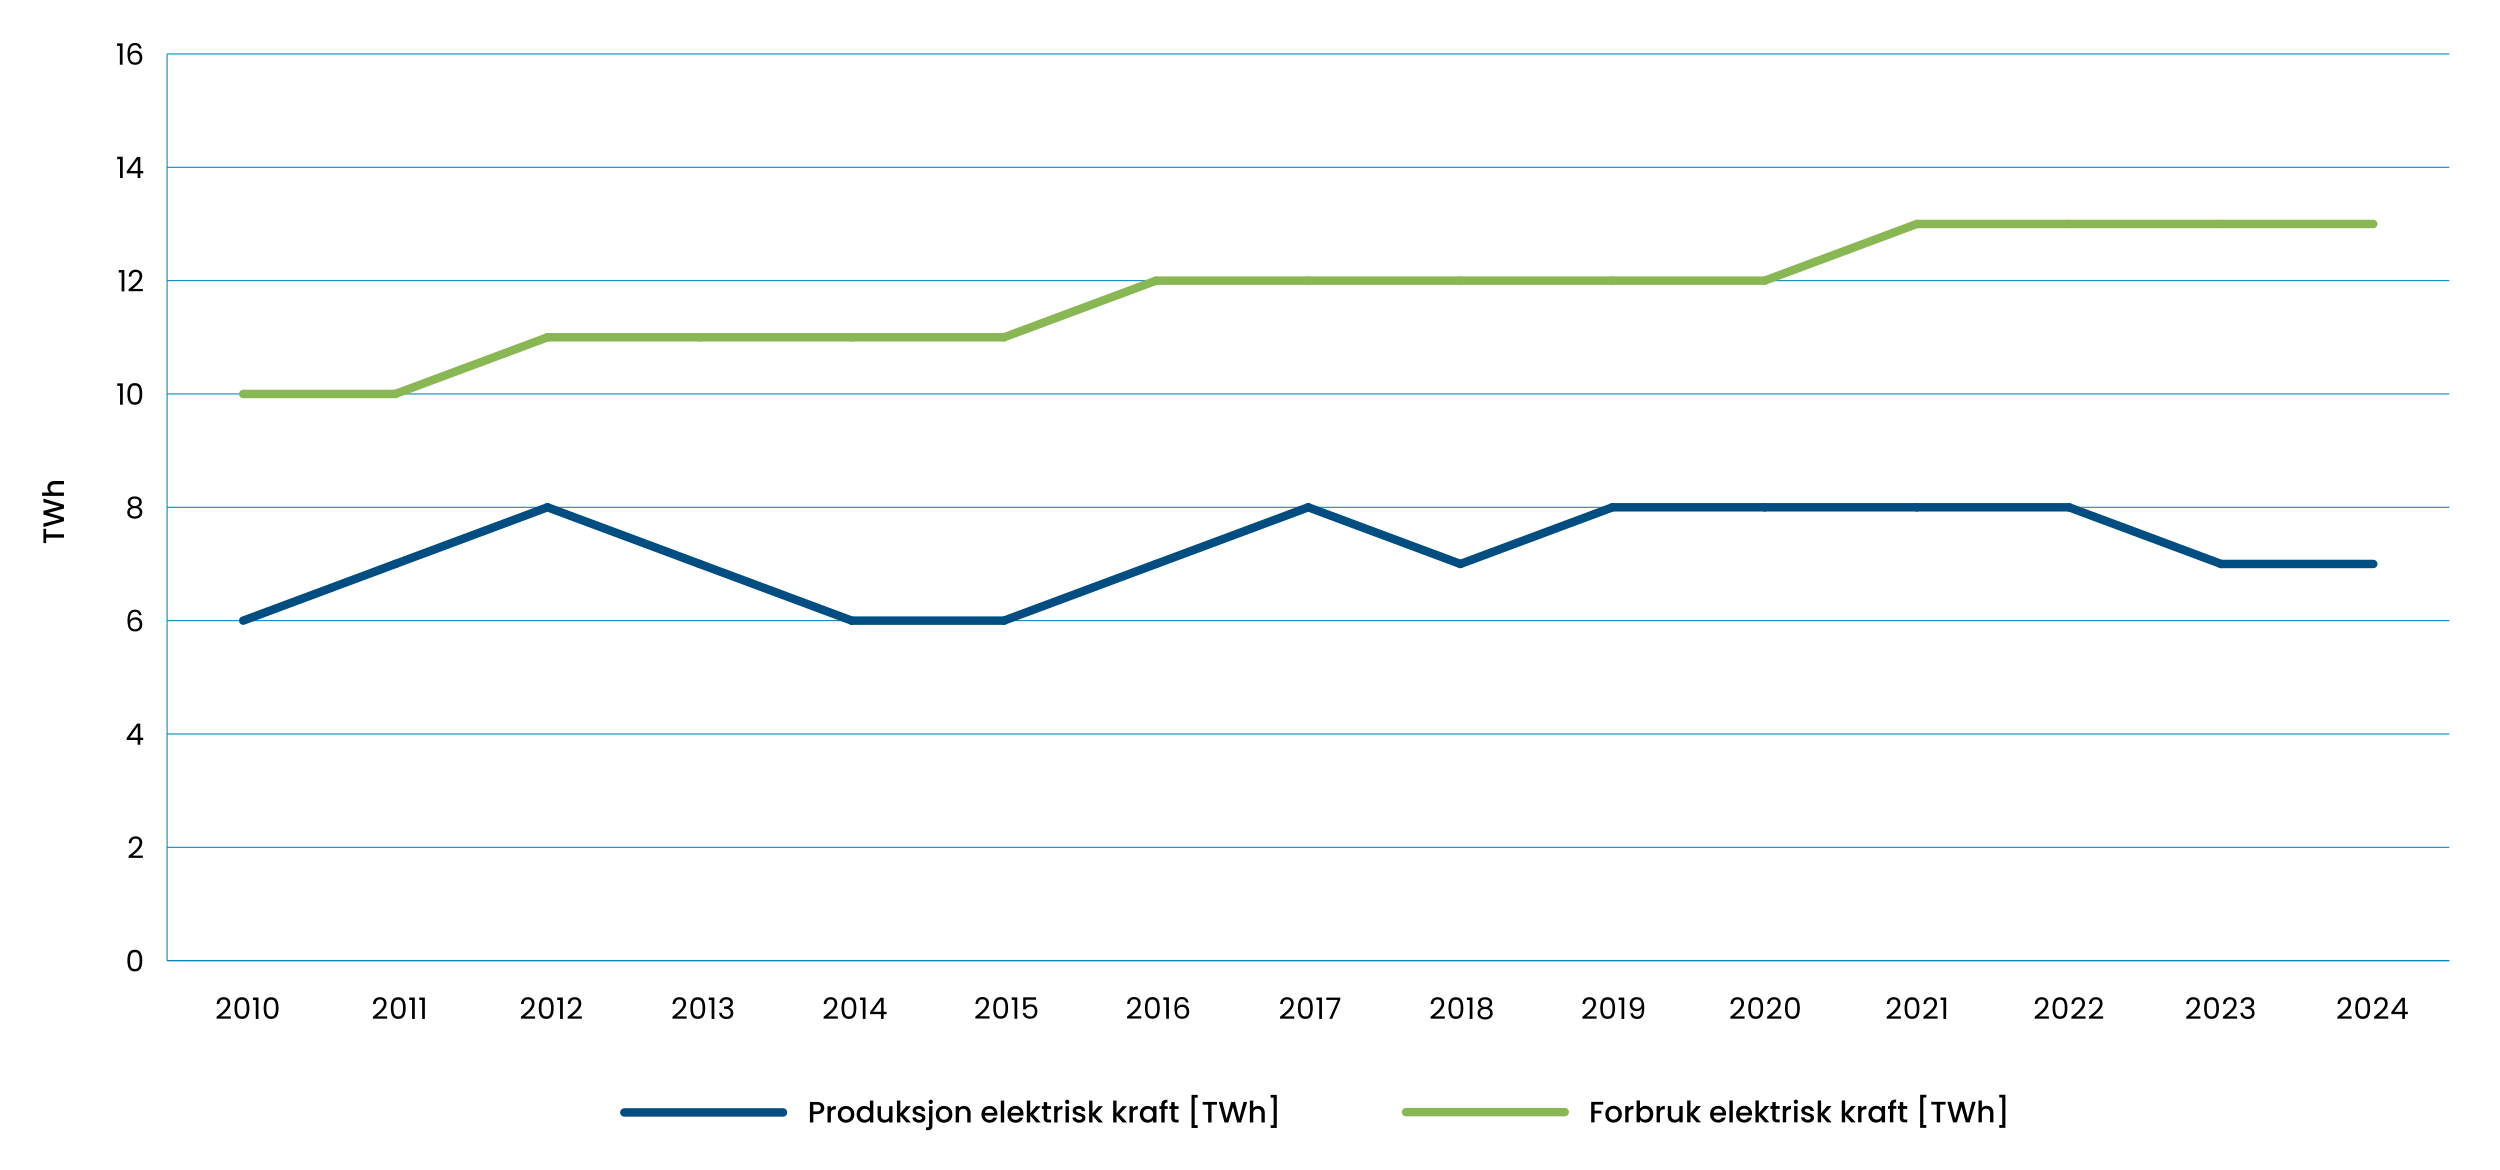<?xml version="1.0" encoding="UTF-8"?>
<svg id="Layer_1" xmlns="http://www.w3.org/2000/svg" width="1398" height="654.44" version="1.1" viewBox="0 0 1398 654.44">
  <!-- Generator: Adobe Illustrator 29.8.1, SVG Export Plug-In . SVG Version: 2.1.1 Build 2)  -->
  <defs>
    <style>
      .st0 {
        stroke: #89b754;
      }

      .st0, .st1, .st2 {
        fill: none;
        stroke-miterlimit: 10;
      }

      .st0, .st2 {
        stroke-linecap: round;
        stroke-width: 4.72px;
      }

      .st1 {
        stroke: #0083bd;
        stroke-width: .59px;
      }

      .st2 {
        stroke: #004e81;
      }
    </style>
  </defs>
  <line class="st1" x1="93.44" y1="537.2" x2="1369.67" y2="537.2"/>
  <path d="M72.16,532.69c.62-1.06,1.7-1.59,3.24-1.59s2.6.53,3.22,1.59c.62,1.06.93,2.54.93,4.44s-.31,3.43-.93,4.49-1.69,1.6-3.22,1.6-2.62-.53-3.24-1.6c-.62-1.07-.93-2.57-.93-4.49s.31-3.37.93-4.44ZM77.87,534.69c-.13-.67-.39-1.2-.78-1.61s-.96-.61-1.69-.61-1.32.2-1.71.61c-.39.41-.65.94-.78,1.61-.13.67-.19,1.48-.19,2.44s.06,1.82.19,2.5.39,1.21.78,1.62c.39.41.96.61,1.71.61s1.3-.2,1.69-.61.65-.95.78-1.62c.13-.67.19-1.5.19-2.5s-.06-1.77-.19-2.44Z"/>
  <path d="M75.21,475.87c.79-.72,1.46-1.48,2.01-2.26.54-.79.82-1.56.82-2.32,0-.72-.17-1.28-.52-1.69-.35-.41-.91-.62-1.68-.62s-1.33.23-1.74.7c-.41.47-.64,1.09-.67,1.88h-1.45c.04-1.23.42-2.19,1.12-2.86s1.61-1.01,2.73-1.01,2.04.31,2.7.94c.67.63,1,1.49,1,2.59,0,.92-.27,1.8-.82,2.67s-1.17,1.62-1.86,2.28-1.58,1.42-2.66,2.29h5.68v1.26h-7.95v-1.07c1.4-1.12,2.49-2.05,3.29-2.77Z"/>
  <path d="M70.85,413.8v-1.14l5.8-8.03h1.8v7.87h1.65v1.3h-1.65v2.66h-1.49v-2.66h-6.11ZM77.03,406.2l-4.44,6.29h4.44v-6.29Z"/>
  <path d="M75.51,342.15c-.98,0-1.71.38-2.2,1.13-.48.75-.72,2-.71,3.73.25-.57.67-1.02,1.26-1.35.59-.32,1.25-.49,1.97-.49,1.13,0,2.04.35,2.72,1.06.68.71,1.02,1.68,1.02,2.92,0,.75-.15,1.42-.44,2.02-.29.6-.73,1.07-1.32,1.42-.59.35-1.3.53-2.14.53-1.13,0-2.02-.25-2.66-.76s-1.08-1.21-1.34-2.1-.38-1.99-.38-3.3c0-4.04,1.41-6.06,4.23-6.06,1.08,0,1.93.29,2.54.88s.98,1.32,1.09,2.21h-1.39c-.24-1.22-1-1.83-2.26-1.83ZM74.19,346.73c-.42.19-.76.48-1.02.88-.26.39-.39.87-.39,1.43,0,.84.24,1.52.73,2.04.48.52,1.18.79,2.08.79.77,0,1.38-.24,1.84-.72.46-.48.69-1.13.69-1.94,0-.86-.22-1.53-.66-2.02s-1.08-.74-1.93-.74c-.47,0-.92.1-1.34.29Z"/>
  <path d="M71.94,282.44c-.33-.46-.5-1.02-.5-1.69,0-.59.15-1.13.45-1.61.3-.48.74-.86,1.33-1.14.59-.28,1.3-.42,2.14-.42s1.55.14,2.14.42c.59.28,1.04.66,1.34,1.14.3.48.45,1.02.45,1.61,0,.64-.17,1.2-.51,1.68-.34.48-.81.83-1.4,1.07.68.21,1.23.58,1.63,1.1.4.52.6,1.15.6,1.89s-.18,1.34-.53,1.88-.85.95-1.5,1.24-1.39.44-2.22.44-1.57-.15-2.21-.44-1.13-.71-1.48-1.24-.53-1.16-.53-1.88.2-1.37.59-1.9c.4-.53.94-.89,1.62-1.09-.62-.24-1.09-.59-1.42-1.06ZM73.36,284.73c-.52.38-.78.95-.78,1.71,0,.71.25,1.27.75,1.7.5.43,1.18.64,2.02.64s1.52-.21,2.02-.64.74-1,.74-1.7-.25-1.3-.76-1.69c-.51-.39-1.17-.59-2-.59s-1.48.19-2,.57ZM77.18,279.38c-.44-.36-1.05-.54-1.82-.54s-1.36.18-1.8.54-.66.89-.66,1.57c0,.62.23,1.11.69,1.49.46.37,1.05.56,1.78.56s1.34-.19,1.79-.57.69-.88.69-1.5c0-.67-.22-1.19-.66-1.55Z"/>
  <g>
    <path d="M65.55,215.75v-1.37h3.11v11.95h-1.52v-10.57h-1.59Z"/>
    <path d="M72.16,215.8c.62-1.06,1.7-1.59,3.24-1.59s2.6.53,3.22,1.59c.62,1.06.93,2.54.93,4.44s-.31,3.43-.93,4.49-1.69,1.6-3.22,1.6-2.62-.53-3.24-1.6c-.62-1.07-.93-2.57-.93-4.49s.31-3.37.93-4.44ZM77.87,217.8c-.13-.67-.39-1.2-.78-1.61s-.96-.61-1.69-.61-1.32.2-1.71.61c-.39.41-.65.94-.78,1.61-.13.67-.19,1.48-.19,2.44s.06,1.82.19,2.5.39,1.21.78,1.62c.39.41.96.61,1.71.61s1.3-.2,1.69-.61.65-.95.78-1.62c.13-.67.19-1.5.19-2.5s-.06-1.77-.19-2.44Z"/>
  </g>
  <g>
    <path d="M66.42,152.38v-1.37h3.11v11.95h-1.52v-10.57h-1.59Z"/>
    <path d="M75.21,158.98c.79-.72,1.46-1.48,2.01-2.26.54-.79.82-1.56.82-2.32,0-.72-.17-1.28-.52-1.69-.35-.41-.91-.62-1.68-.62s-1.33.23-1.74.7c-.41.47-.64,1.09-.67,1.88h-1.45c.04-1.23.42-2.19,1.12-2.86s1.61-1.01,2.73-1.01,2.04.31,2.7.94c.67.63,1,1.49,1,2.59,0,.92-.27,1.8-.82,2.67s-1.17,1.62-1.86,2.28-1.58,1.42-2.66,2.29h5.68v1.26h-7.95v-1.07c1.4-1.12,2.49-2.05,3.29-2.77Z"/>
  </g>
  <g>
    <path d="M65.53,89v-1.37h3.11v11.95h-1.52v-10.57h-1.59Z"/>
    <path d="M70.85,96.91v-1.14l5.8-8.03h1.8v7.87h1.65v1.3h-1.65v2.66h-1.49v-2.66h-6.11ZM77.03,89.31l-4.44,6.29h4.44v-6.29Z"/>
  </g>
  <g>
    <path d="M65.43,25.62v-1.37h3.11v11.95h-1.52v-10.57h-1.59Z"/>
    <path d="M75.51,25.26c-.98,0-1.71.38-2.2,1.13s-.72,2-.71,3.73c.25-.57.67-1.02,1.26-1.35.59-.32,1.25-.49,1.97-.49,1.13,0,2.04.35,2.72,1.06.68.7,1.02,1.68,1.02,2.92,0,.75-.15,1.42-.44,2.02-.29.59-.73,1.07-1.32,1.42-.59.35-1.3.53-2.14.53-1.13,0-2.02-.25-2.66-.76-.64-.51-1.08-1.21-1.34-2.1s-.38-1.99-.38-3.3c0-4.04,1.41-6.06,4.23-6.06,1.08,0,1.93.29,2.54.88.62.58.98,1.32,1.09,2.21h-1.39c-.24-1.22-1-1.83-2.26-1.83ZM74.19,29.84c-.42.19-.76.48-1.02.88-.26.39-.39.87-.39,1.43,0,.84.24,1.52.73,2.04s1.18.78,2.08.78c.77,0,1.38-.24,1.84-.72.46-.48.69-1.13.69-1.94,0-.86-.22-1.53-.66-2.02-.44-.49-1.08-.74-1.93-.74-.47,0-.92.1-1.34.29Z"/>
  </g>
  <line class="st1" x1="93.44" y1="537.2" x2="93.44" y2="30.17"/>
  <line class="st1" x1="93.44" y1="537.2" x2="1369.67" y2="537.2"/>
  <line class="st1" x1="93.44" y1="473.82" x2="1369.67" y2="473.82"/>
  <line class="st1" x1="93.44" y1="410.44" x2="1369.67" y2="410.44"/>
  <line class="st1" x1="93.44" y1="347.06" x2="1369.67" y2="347.06"/>
  <line class="st1" x1="93.44" y1="283.68" x2="1369.67" y2="283.68"/>
  <line class="st1" x1="93.44" y1="220.3" x2="1369.67" y2="220.3"/>
  <line class="st1" x1="93.44" y1="156.93" x2="1369.67" y2="156.93"/>
  <line class="st1" x1="93.44" y1="93.55" x2="1369.67" y2="93.55"/>
  <line class="st1" x1="93.44" y1="30.17" x2="1369.67" y2="30.17"/>
  <line class="st0" x1="786.26" y1="621.9" x2="874.98" y2="621.9"/>
  <line class="st0" x1="221.07" y1="220.3" x2="135.99" y2="220.3"/>
  <line class="st0" x1="306.15" y1="188.62" x2="221.07" y2="220.3"/>
  <line class="st0" x1="391.23" y1="188.62" x2="306.15" y2="188.62"/>
  <line class="st0" x1="476.31" y1="188.62" x2="391.23" y2="188.62"/>
  <line class="st0" x1="561.4" y1="188.62" x2="476.31" y2="188.62"/>
  <line class="st0" x1="646.48" y1="156.93" x2="561.4" y2="188.62"/>
  <line class="st0" x1="731.56" y1="156.93" x2="646.48" y2="156.93"/>
  <line class="st0" x1="816.64" y1="156.93" x2="731.56" y2="156.93"/>
  <line class="st0" x1="901.72" y1="156.93" x2="816.64" y2="156.93"/>
  <line class="st0" x1="986.81" y1="156.93" x2="901.72" y2="156.93"/>
  <line class="st0" x1="1071.89" y1="125.24" x2="986.81" y2="156.93"/>
  <line class="st0" x1="1156.97" y1="125.24" x2="1071.89" y2="125.24"/>
  <line class="st0" x1="1242.05" y1="125.24" x2="1156.97" y2="125.24"/>
  <line class="st0" x1="1327.13" y1="125.24" x2="1242.05" y2="125.24"/>
  <line class="st2" x1="349.14" y1="622.08" x2="437.86" y2="622.08"/>
  <line class="st2" x1="221.07" y1="315.37" x2="135.99" y2="347.06"/>
  <line class="st2" x1="306.15" y1="283.68" x2="221.07" y2="315.37"/>
  <line class="st2" x1="391.23" y1="315.37" x2="306.15" y2="283.68"/>
  <line class="st2" x1="476.31" y1="347.06" x2="391.23" y2="315.37"/>
  <line class="st2" x1="561.4" y1="347.06" x2="476.31" y2="347.06"/>
  <line class="st2" x1="646.48" y1="315.37" x2="561.4" y2="347.06"/>
  <line class="st2" x1="731.56" y1="283.68" x2="646.48" y2="315.37"/>
  <line class="st2" x1="816.64" y1="315.37" x2="731.56" y2="283.68"/>
  <line class="st2" x1="901.72" y1="283.68" x2="816.64" y2="315.37"/>
  <line class="st2" x1="986.81" y1="283.68" x2="901.72" y2="283.68"/>
  <line class="st2" x1="1071.89" y1="283.68" x2="986.81" y2="283.68"/>
  <line class="st2" x1="1156.97" y1="283.68" x2="1071.89" y2="283.68"/>
  <line class="st2" x1="1242.05" y1="315.37" x2="1156.97" y2="283.68"/>
  <line class="st2" x1="1327.13" y1="315.37" x2="1242.05" y2="315.37"/>
  <g>
    <path d="M896.54,616.14v1.54h-4.87v3.39h3.8v1.54h-3.8v5.02h-1.88v-11.48h6.76Z"/>
    <path d="M899.91,627.18c-.69-.39-1.24-.94-1.64-1.65-.4-.71-.59-1.53-.59-2.47s.2-1.75.61-2.46c.41-.72.96-1.27,1.67-1.65.7-.39,1.49-.58,2.36-.58s1.66.19,2.36.58,1.26.94,1.67,1.65.61,1.54.61,2.46-.21,1.75-.63,2.46c-.42.72-.99,1.27-1.71,1.66-.72.39-1.52.59-2.39.59s-1.63-.2-2.33-.59ZM903.6,625.79c.42-.23.77-.58,1.03-1.04.26-.46.4-1.02.4-1.69s-.13-1.22-.38-1.68c-.25-.46-.59-.8-1.01-1.03-.42-.23-.87-.35-1.36-.35s-.93.12-1.35.35-.74.58-.98,1.03c-.24.46-.36,1.02-.36,1.68,0,.98.25,1.74.75,2.27s1.13.8,1.89.8c.49,0,.94-.12,1.36-.35Z"/>
    <path d="M911.81,618.76c.46-.26,1-.39,1.63-.39v1.95h-.48c-.74,0-1.3.19-1.68.56-.38.38-.57,1.02-.57,1.95v4.79h-1.88v-9.1h1.88v1.32c.27-.46.64-.82,1.1-1.08Z"/>
    <path d="M918.37,618.79c.56-.28,1.18-.42,1.86-.42.8,0,1.53.19,2.18.58.65.39,1.16.93,1.54,1.64.37.71.56,1.52.56,2.44s-.19,1.73-.56,2.45c-.38.72-.89,1.28-1.54,1.69s-1.38.6-2.17.6c-.71,0-1.33-.14-1.88-.41-.55-.27-.98-.63-1.3-1.06v1.32h-1.88v-12.23h1.88v4.48c.32-.44.76-.8,1.31-1.08ZM922.2,621.4c-.26-.46-.6-.8-1.02-1.04-.42-.24-.88-.35-1.36-.35s-.92.12-1.35.36-.77.59-1.02,1.06c-.26.46-.39,1.01-.39,1.63s.13,1.18.39,1.64.6.82,1.02,1.07.87.36,1.35.36.94-.12,1.36-.37c.42-.25.77-.61,1.02-1.08.26-.47.39-1.02.39-1.65s-.13-1.17-.39-1.63Z"/>
    <path d="M929.36,618.76c.46-.26,1-.39,1.63-.39v1.95h-.48c-.74,0-1.3.19-1.68.56-.38.38-.57,1.02-.57,1.95v4.79h-1.88v-9.1h1.88v1.32c.27-.46.64-.82,1.1-1.08Z"/>
    <path d="M940.96,618.52v9.1h-1.88v-1.07c-.3.38-.69.67-1.17.88-.48.21-.99.32-1.53.32-.72,0-1.36-.15-1.92-.45-.57-.3-1.01-.74-1.34-1.32-.32-.58-.49-1.29-.49-2.12v-5.35h1.87v5.07c0,.82.2,1.44.61,1.88.41.44.96.65,1.67.65s1.26-.22,1.68-.65c.41-.43.62-1.06.62-1.88v-5.07h1.88Z"/>
    <path d="M947.04,623.08l4.2,4.54h-2.54l-3.37-3.92v3.92h-1.88v-12.23h1.88v7.1l3.3-3.98h2.61l-4.2,4.56Z"/>
    <path d="M965.17,623.77h-6.96c.06.73.33,1.31.81,1.75.49.44,1.08.66,1.79.66,1.01,0,1.73-.42,2.15-1.27h2.03c-.28.84-.77,1.52-1.5,2.06-.72.53-1.62.8-2.68.8-.87,0-1.65-.2-2.34-.59-.69-.39-1.23-.94-1.62-1.65-.39-.71-.59-1.53-.59-2.47s.19-1.76.57-2.47c.38-.71.91-1.26,1.6-1.64s1.48-.58,2.37-.58,1.62.19,2.3.56c.67.37,1.2.9,1.57,1.58.37.68.56,1.46.56,2.34,0,.34-.02.65-.07.92ZM963.27,622.25c-.01-.69-.26-1.25-.74-1.67-.48-.42-1.08-.63-1.8-.63-.65,0-1.21.21-1.67.62-.46.41-.74.97-.83,1.68h5.04Z"/>
    <path d="M968.97,615.39v12.23h-1.88v-12.23h1.88Z"/>
    <path d="M979.72,623.77h-6.96c.06.73.33,1.31.81,1.75.49.44,1.08.66,1.79.66,1.01,0,1.73-.42,2.15-1.27h2.03c-.28.84-.77,1.52-1.5,2.06-.72.53-1.62.8-2.68.8-.87,0-1.65-.2-2.34-.59-.69-.39-1.23-.94-1.62-1.65-.39-.71-.59-1.53-.59-2.47s.19-1.76.57-2.47c.38-.71.91-1.26,1.6-1.64s1.48-.58,2.37-.58,1.62.19,2.3.56c.67.37,1.2.9,1.57,1.58.37.68.56,1.46.56,2.34,0,.34-.02.65-.07.92ZM977.82,622.25c-.01-.69-.26-1.25-.74-1.67-.48-.42-1.08-.63-1.8-.63-.65,0-1.21.21-1.67.62-.46.41-.74.97-.83,1.68h5.04Z"/>
    <path d="M985.24,623.08l4.2,4.54h-2.54l-3.37-3.92v3.92h-1.88v-12.23h1.88v7.1l3.3-3.98h2.61l-4.2,4.56Z"/>
    <path d="M992.99,620.05v5.04c0,.34.08.59.24.74.16.15.43.22.82.22h1.16v1.57h-1.49c-.85,0-1.5-.2-1.95-.59-.45-.4-.68-1.04-.68-1.93v-5.04h-1.07v-1.54h1.07v-2.26h1.9v2.26h2.21v1.54h-2.21Z"/>
    <path d="M999.92,618.76c.46-.26,1-.39,1.63-.39v1.95h-.48c-.74,0-1.3.19-1.68.56-.38.38-.57,1.02-.57,1.95v4.79h-1.88v-9.1h1.88v1.32c.27-.46.64-.82,1.1-1.08Z"/>
    <path d="M1003.38,616.96c-.23-.23-.35-.52-.35-.86s.12-.63.35-.86c.23-.23.52-.35.86-.35s.61.12.84.35.35.52.35.86-.12.63-.35.86c-.23.23-.51.35-.84.35s-.63-.12-.86-.35ZM1005.17,618.52v9.1h-1.88v-9.1h1.88Z"/>
    <path d="M1009.02,627.38c-.57-.26-1.02-.61-1.35-1.06-.33-.45-.51-.94-.53-1.5h1.95c.03.39.22.71.55.97.33.26.76.39,1.26.39s.94-.1,1.23-.31c.29-.2.44-.46.44-.79,0-.34-.16-.59-.49-.76-.32-.17-.84-.35-1.54-.54-.68-.19-1.24-.37-1.67-.54-.43-.18-.8-.45-1.12-.81-.31-.36-.47-.84-.47-1.44,0-.49.14-.93.43-1.33.29-.4.7-.72,1.23-.95s1.15-.35,1.84-.35c1.04,0,1.87.26,2.5.78.63.52.97,1.24,1.02,2.14h-1.88c-.03-.41-.2-.73-.5-.97-.3-.24-.7-.36-1.21-.36s-.88.09-1.14.28c-.26.19-.4.44-.4.74,0,.24.09.45.26.61.18.17.39.29.64.39.25.09.63.21,1.12.36.66.18,1.2.36,1.63.54.42.18.79.45,1.1.8.31.35.47.82.48,1.41,0,.52-.14.98-.43,1.39-.29.41-.69.73-1.21.96s-1.14.35-1.84.35-1.36-.13-1.92-.39Z"/>
    <path d="M1020.07,623.08l4.2,4.54h-2.54l-3.37-3.92v3.92h-1.88v-12.23h1.88v7.1l3.3-3.98h2.61l-4.2,4.56Z"/>
    <path d="M1033.52,623.08l4.2,4.54h-2.54l-3.37-3.92v3.92h-1.88v-12.23h1.88v7.1l3.3-3.98h2.61l-4.2,4.56Z"/>
    <path d="M1042.05,618.76c.46-.26,1-.39,1.63-.39v1.95h-.48c-.74,0-1.3.19-1.68.56-.38.38-.57,1.02-.57,1.95v4.79h-1.88v-9.1h1.88v1.32c.27-.46.64-.82,1.1-1.08Z"/>
    <path d="M1045.35,620.6c.38-.71.9-1.25,1.55-1.64.66-.39,1.38-.59,2.17-.59.72,0,1.34.14,1.88.42s.96.63,1.28,1.05v-1.32h1.9v9.1h-1.9v-1.35c-.32.43-.75.79-1.3,1.07-.55.29-1.18.43-1.88.43-.78,0-1.5-.2-2.15-.6-.65-.4-1.17-.96-1.54-1.69s-.57-1.54-.57-2.45.19-1.72.57-2.43ZM1051.85,621.42c-.26-.46-.6-.82-1.02-1.06s-.87-.36-1.35-.36-.94.12-1.35.35c-.42.24-.76.58-1.02,1.04s-.39,1-.39,1.63.13,1.18.39,1.65c.26.47.6.83,1.02,1.08.42.25.87.37,1.35.37s.94-.12,1.35-.36.76-.6,1.02-1.07.39-1.02.39-1.64-.13-1.17-.39-1.63Z"/>
    <path d="M1060.43,620.05h-1.69v7.57h-1.9v-7.57h-1.07v-1.54h1.07v-.64c0-1.05.28-1.81.83-2.29.56-.48,1.43-.72,2.62-.72v1.57c-.57,0-.97.11-1.21.32s-.35.59-.35,1.12v.64h1.69v1.54Z"/>
    <path d="M1064.3,620.05v5.04c0,.34.08.59.24.74.16.15.43.22.82.22h1.16v1.57h-1.49c-.85,0-1.5-.2-1.95-.59-.45-.4-.68-1.04-.68-1.93v-5.04h-1.07v-1.54h1.07v-2.26h1.9v2.26h2.21v1.54h-2.21Z"/>
    <path d="M1077.18,612.19v1.55h-1.67v15.38h1.67v1.57h-3.44v-18.5h3.44Z"/>
    <path d="M1087.97,616.14v1.54h-3.06v9.95h-1.88v-9.95h-3.07v-1.54h8.01Z"/>
    <path d="M1104.82,616.14l-3.4,11.48h-2.13l-2.41-8.69-2.56,8.69-2.12.02-3.25-11.5h2l2.38,9.35,2.58-9.35h2.12l2.4,9.3,2.4-9.3h2.02Z"/>
    <path d="M1112.95,618.81c.54.3.97.74,1.29,1.32.31.58.47,1.29.47,2.11v5.37h-1.87v-5.09c0-.82-.2-1.44-.61-1.88-.41-.44-.96-.65-1.67-.65s-1.26.22-1.68.65c-.41.43-.62,1.06-.62,1.88v5.09h-1.88v-12.23h1.88v4.18c.32-.39.72-.68,1.21-.89s1.03-.31,1.61-.31c.69,0,1.31.15,1.86.45Z"/>
    <path d="M1121.41,630.69h-3.44v-1.57h1.67v-15.38h-1.67v-1.55h3.44v18.5Z"/>
  </g>
  <g>
    <path d="M460.53,621.28c-.28.52-.72.94-1.32,1.26-.61.33-1.38.49-2.33.49h-2.08v4.66h-1.88v-11.48h3.96c.88,0,1.63.15,2.24.45s1.07.71,1.37,1.23c.3.52.45,1.1.45,1.74,0,.58-.14,1.13-.41,1.65ZM458.48,621c.35-.32.53-.78.53-1.38,0-1.26-.71-1.88-2.13-1.88h-2.08v3.75h2.08c.72,0,1.25-.16,1.6-.49Z"/>
    <path d="M465.73,618.82c.46-.26,1-.39,1.63-.39v1.95h-.48c-.74,0-1.3.19-1.68.56-.38.38-.57,1.02-.57,1.95v4.79h-1.88v-9.1h1.88v1.32c.27-.46.64-.82,1.1-1.08Z"/>
    <path d="M470.71,627.25c-.69-.39-1.24-.94-1.64-1.65-.4-.71-.59-1.53-.59-2.47s.2-1.75.61-2.46c.41-.72.96-1.27,1.67-1.65.7-.39,1.49-.58,2.36-.58s1.66.19,2.36.58,1.26.94,1.67,1.65.61,1.54.61,2.46-.21,1.75-.63,2.46c-.42.72-.99,1.27-1.71,1.66-.72.39-1.52.59-2.39.59s-1.63-.2-2.33-.59ZM474.4,625.85c.42-.23.77-.58,1.03-1.04.26-.46.4-1.02.4-1.69s-.13-1.22-.38-1.68c-.25-.46-.59-.8-1.01-1.03-.42-.23-.87-.35-1.36-.35s-.93.12-1.35.35-.74.58-.98,1.03c-.24.46-.36,1.02-.36,1.68,0,.98.25,1.74.75,2.27s1.13.8,1.89.8c.49,0,.94-.12,1.36-.35Z"/>
    <path d="M479.57,620.66c.38-.71.9-1.25,1.55-1.64.66-.39,1.38-.59,2.19-.59.59,0,1.18.13,1.76.39.58.26,1.04.6,1.38,1.03v-4.4h1.9v12.23h-1.9v-1.37c-.31.44-.74.8-1.28,1.09-.54.29-1.17.43-1.88.43-.79,0-1.52-.2-2.17-.6s-1.17-.96-1.55-1.69-.57-1.54-.57-2.45.19-1.72.57-2.43ZM486.07,621.49c-.26-.46-.6-.82-1.02-1.06s-.87-.36-1.35-.36-.94.12-1.35.35c-.42.24-.76.58-1.02,1.04s-.39,1-.39,1.63.13,1.18.39,1.65c.26.47.6.83,1.02,1.08.42.25.87.37,1.35.37s.94-.12,1.35-.36.76-.6,1.02-1.07.39-1.02.39-1.64-.13-1.17-.39-1.63Z"/>
    <path d="M499.08,618.58v9.1h-1.88v-1.07c-.3.38-.69.67-1.17.88-.48.21-.99.32-1.53.32-.72,0-1.36-.15-1.92-.45-.57-.3-1.01-.74-1.34-1.32-.32-.58-.49-1.29-.49-2.12v-5.35h1.87v5.07c0,.82.2,1.44.61,1.88.41.44.96.65,1.67.65s1.26-.22,1.68-.65c.41-.43.62-1.06.62-1.88v-5.07h1.88Z"/>
    <path d="M505.16,623.14l4.2,4.54h-2.54l-3.37-3.92v3.92h-1.88v-12.23h1.88v7.1l3.3-3.98h2.61l-4.2,4.56Z"/>
    <path d="M512.09,627.45c-.57-.26-1.02-.61-1.35-1.06-.33-.45-.51-.94-.53-1.5h1.95c.03.39.22.71.55.97.33.26.76.39,1.26.39s.94-.1,1.23-.31c.29-.2.44-.46.44-.79,0-.34-.16-.59-.49-.76-.32-.17-.84-.35-1.54-.54-.68-.19-1.24-.37-1.67-.54-.43-.18-.8-.45-1.12-.81-.31-.36-.47-.84-.47-1.44,0-.49.14-.93.43-1.33.29-.4.7-.72,1.23-.95s1.15-.35,1.84-.35c1.04,0,1.87.26,2.5.78.63.52.97,1.24,1.02,2.14h-1.88c-.03-.41-.2-.73-.5-.97-.3-.24-.7-.36-1.21-.36s-.88.09-1.14.28c-.26.19-.4.44-.4.74,0,.24.09.45.26.61.18.17.39.29.64.39.25.09.63.21,1.12.36.66.18,1.2.36,1.63.54.42.18.79.45,1.1.8.31.35.47.82.48,1.41,0,.52-.14.98-.43,1.39-.29.41-.69.73-1.21.96s-1.14.35-1.84.35-1.36-.13-1.92-.39Z"/>
    <path d="M521.42,629.47c0,.89-.22,1.54-.67,1.94-.45.4-1.09.6-1.94.6h-.97v-1.59h.64c.39,0,.66-.07.82-.22.16-.15.24-.39.24-.74v-10.89h1.88v10.89ZM519.63,617.03c-.23-.23-.35-.52-.35-.86s.12-.63.35-.86c.23-.23.52-.35.86-.35s.61.12.84.35.35.52.35.86-.12.63-.35.86c-.23.23-.51.35-.84.35s-.63-.12-.86-.35Z"/>
    <path d="M525.51,627.25c-.69-.39-1.24-.94-1.64-1.65-.4-.71-.59-1.53-.59-2.47s.2-1.75.61-2.46c.41-.72.96-1.27,1.67-1.65.7-.39,1.49-.58,2.36-.58s1.66.19,2.36.58,1.26.94,1.67,1.65.61,1.54.61,2.46-.21,1.75-.63,2.46c-.42.72-.99,1.27-1.71,1.66-.72.39-1.52.59-2.39.59s-1.63-.2-2.33-.59ZM529.2,625.85c.42-.23.77-.58,1.03-1.04.26-.46.4-1.02.4-1.69s-.13-1.22-.38-1.68c-.25-.46-.59-.8-1.01-1.03-.42-.23-.87-.35-1.36-.35s-.93.12-1.35.35-.74.58-.98,1.03c-.24.46-.36,1.02-.36,1.68,0,.98.25,1.74.75,2.27s1.13.8,1.89.8c.49,0,.94-.12,1.36-.35Z"/>
    <path d="M540.95,618.88c.57.3,1.01.74,1.33,1.32s.48,1.29.48,2.11v5.37h-1.87v-5.09c0-.82-.2-1.44-.61-1.88-.41-.44-.96-.65-1.67-.65s-1.26.22-1.68.65c-.41.43-.62,1.06-.62,1.88v5.09h-1.88v-9.1h1.88v1.04c.31-.38.7-.67,1.18-.88.48-.21.99-.31,1.53-.31.72,0,1.36.15,1.92.45Z"/>
    <path d="M557.73,623.84h-6.96c.06.73.33,1.31.81,1.75.49.44,1.08.66,1.79.66,1.01,0,1.73-.42,2.15-1.27h2.03c-.28.84-.77,1.52-1.5,2.06-.72.53-1.62.8-2.68.8-.87,0-1.65-.2-2.34-.59-.69-.39-1.23-.94-1.62-1.65-.39-.71-.59-1.53-.59-2.47s.19-1.76.57-2.47c.38-.71.91-1.26,1.6-1.64s1.48-.58,2.37-.58,1.62.19,2.3.56c.67.37,1.2.9,1.57,1.58.37.68.56,1.46.56,2.34,0,.34-.02.65-.07.92ZM555.83,622.32c-.01-.69-.26-1.25-.74-1.67-.48-.42-1.08-.63-1.8-.63-.65,0-1.21.21-1.67.62-.46.41-.74.97-.83,1.68h5.04Z"/>
    <path d="M561.53,615.46v12.23h-1.88v-12.23h1.88Z"/>
    <path d="M572.29,623.84h-6.96c.06.73.33,1.31.81,1.75.49.44,1.08.66,1.79.66,1.01,0,1.73-.42,2.15-1.27h2.03c-.28.84-.77,1.52-1.5,2.06-.72.53-1.62.8-2.68.8-.87,0-1.65-.2-2.34-.59-.69-.39-1.23-.94-1.62-1.65-.39-.71-.59-1.53-.59-2.47s.19-1.76.57-2.47c.38-.71.91-1.26,1.6-1.64s1.48-.58,2.37-.58,1.62.19,2.3.56c.67.37,1.2.9,1.57,1.58.37.68.56,1.46.56,2.34,0,.34-.02.65-.07.92ZM570.38,622.32c-.01-.69-.26-1.25-.74-1.67-.48-.42-1.08-.63-1.8-.63-.65,0-1.21.21-1.67.62-.46.41-.74.97-.83,1.68h5.04Z"/>
    <path d="M577.8,623.14l4.2,4.54h-2.54l-3.37-3.92v3.92h-1.88v-12.23h1.88v7.1l3.3-3.98h2.61l-4.2,4.56Z"/>
    <path d="M585.55,620.12v5.04c0,.34.08.59.24.74.16.15.43.22.82.22h1.16v1.57h-1.49c-.85,0-1.5-.2-1.95-.59-.45-.4-.68-1.04-.68-1.93v-5.04h-1.07v-1.54h1.07v-2.26h1.9v2.26h2.21v1.54h-2.21Z"/>
    <path d="M592.48,618.82c.46-.26,1-.39,1.63-.39v1.95h-.48c-.74,0-1.3.19-1.68.56-.38.38-.57,1.02-.57,1.95v4.79h-1.88v-9.1h1.88v1.32c.27-.46.64-.82,1.1-1.08Z"/>
    <path d="M595.94,617.03c-.23-.23-.35-.52-.35-.86s.12-.63.35-.86c.23-.23.52-.35.86-.35s.61.12.84.35.35.52.35.86-.12.63-.35.86c-.23.23-.51.35-.84.35s-.63-.12-.86-.35ZM597.73,618.58v9.1h-1.88v-9.1h1.88Z"/>
    <path d="M601.59,627.45c-.57-.26-1.02-.61-1.35-1.06-.33-.45-.51-.94-.53-1.5h1.95c.03.39.22.71.55.97.33.26.76.39,1.26.39s.94-.1,1.23-.31c.29-.2.44-.46.44-.79,0-.34-.16-.59-.49-.76-.32-.17-.84-.35-1.54-.54-.68-.19-1.24-.37-1.67-.54-.43-.18-.8-.45-1.12-.81-.31-.36-.47-.84-.47-1.44,0-.49.14-.93.43-1.33.29-.4.7-.72,1.23-.95s1.15-.35,1.84-.35c1.04,0,1.87.26,2.5.78.63.52.97,1.24,1.02,2.14h-1.88c-.03-.41-.2-.73-.5-.97-.3-.24-.7-.36-1.21-.36s-.88.09-1.14.28c-.26.19-.4.44-.4.74,0,.24.09.45.26.61.18.17.39.29.64.39.25.09.63.21,1.12.36.66.18,1.2.36,1.63.54.42.18.79.45,1.1.8.31.35.47.82.48,1.41,0,.52-.14.98-.43,1.39-.29.41-.69.73-1.21.96s-1.14.35-1.84.35-1.36-.13-1.92-.39Z"/>
    <path d="M612.63,623.14l4.2,4.54h-2.54l-3.37-3.92v3.92h-1.88v-12.23h1.88v7.1l3.3-3.98h2.61l-4.2,4.56Z"/>
    <path d="M626.08,623.14l4.2,4.54h-2.54l-3.37-3.92v3.92h-1.88v-12.23h1.88v7.1l3.3-3.98h2.61l-4.2,4.56Z"/>
    <path d="M634.61,618.82c.46-.26,1-.39,1.63-.39v1.95h-.48c-.74,0-1.3.19-1.68.56-.38.38-.57,1.02-.57,1.95v4.79h-1.88v-9.1h1.88v1.32c.27-.46.64-.82,1.1-1.08Z"/>
    <path d="M637.92,620.66c.38-.71.9-1.25,1.55-1.64.66-.39,1.38-.59,2.17-.59.72,0,1.34.14,1.88.42s.96.63,1.28,1.05v-1.32h1.9v9.1h-1.9v-1.35c-.32.43-.75.79-1.3,1.07-.55.29-1.18.43-1.88.43-.78,0-1.5-.2-2.15-.6-.65-.4-1.17-.96-1.54-1.69s-.57-1.54-.57-2.45.19-1.72.57-2.43ZM644.41,621.49c-.26-.46-.6-.82-1.02-1.06s-.87-.36-1.35-.36-.94.12-1.35.35c-.42.24-.76.58-1.02,1.04s-.39,1-.39,1.63.13,1.18.39,1.65c.26.47.6.83,1.02,1.08.42.25.87.37,1.35.37s.94-.12,1.35-.36.76-.6,1.02-1.07.39-1.02.39-1.64-.13-1.17-.39-1.63Z"/>
    <path d="M652.99,620.12h-1.69v7.57h-1.9v-7.57h-1.07v-1.54h1.07v-.64c0-1.05.28-1.81.83-2.29.56-.48,1.43-.72,2.62-.72v1.57c-.57,0-.97.11-1.21.32s-.35.59-.35,1.12v.64h1.69v1.54Z"/>
    <path d="M656.86,620.12v5.04c0,.34.08.59.24.74.16.15.43.22.82.22h1.16v1.57h-1.49c-.85,0-1.5-.2-1.95-.59-.45-.4-.68-1.04-.68-1.93v-5.04h-1.07v-1.54h1.07v-2.26h1.9v2.26h2.21v1.54h-2.21Z"/>
    <path d="M669.75,612.25v1.55h-1.67v15.38h1.67v1.57h-3.44v-18.5h3.44Z"/>
    <path d="M680.54,616.2v1.54h-3.06v9.95h-1.88v-9.95h-3.07v-1.54h8.01Z"/>
    <path d="M697.39,616.2l-3.4,11.48h-2.13l-2.41-8.69-2.56,8.69-2.12.02-3.25-11.5h2l2.38,9.35,2.58-9.35h2.12l2.4,9.3,2.4-9.3h2.02Z"/>
    <path d="M705.51,618.88c.54.3.97.74,1.29,1.32.31.58.47,1.29.47,2.11v5.37h-1.87v-5.09c0-.82-.2-1.44-.61-1.88-.41-.44-.96-.65-1.67-.65s-1.26.22-1.68.65c-.41.43-.62,1.06-.62,1.88v5.09h-1.88v-12.23h1.88v4.18c.32-.39.72-.68,1.21-.89s1.03-.31,1.61-.31c.69,0,1.31.15,1.86.45Z"/>
    <path d="M713.98,630.76h-3.44v-1.57h1.67v-15.38h-1.67v-1.55h3.44v18.5Z"/>
  </g>
  <g>
    <path d="M24.28,295.71h1.54v3.06h9.95v1.88h-9.95v3.07h-1.54v-8.01Z"/>
    <path d="M24.28,278.85l11.48,3.4v2.13l-8.69,2.41,8.69,2.56.02,2.12-11.5,3.25v-2l9.35-2.38-9.35-2.58v-2.12l9.3-2.4-9.3-2.4v-2.02Z"/>
    <path d="M26.96,270.73c.3-.54.74-.97,1.32-1.29.58-.31,1.29-.47,2.11-.47h5.37v1.87h-5.09c-.81,0-1.44.2-1.88.61s-.65.96-.65,1.67.22,1.26.65,1.68,1.06.62,1.88.62h5.09v1.88h-12.23v-1.88h4.18c-.39-.32-.68-.72-.89-1.21-.21-.49-.31-1.03-.31-1.61,0-.69.15-1.31.45-1.86Z"/>
  </g>
  <g>
    <path d="M463.86,565.8c.79-.72,1.46-1.48,2.01-2.26.55-.79.82-1.56.82-2.32,0-.72-.17-1.28-.52-1.69s-.91-.62-1.68-.62-1.33.23-1.74.7c-.41.47-.64,1.09-.67,1.88h-1.45c.04-1.23.42-2.19,1.12-2.86s1.61-1.01,2.73-1.01,2.03.31,2.7.94c.67.63,1,1.49,1,2.59,0,.92-.27,1.8-.82,2.67s-1.17,1.62-1.86,2.28c-.69.66-1.58,1.42-2.66,2.29h5.68v1.26h-7.95v-1.07c1.4-1.12,2.5-2.05,3.29-2.77Z"/>
    <path d="M471.49,559.24c.62-1.06,1.7-1.59,3.24-1.59s2.61.53,3.22,1.59c.62,1.06.92,2.54.92,4.44s-.31,3.43-.92,4.49c-.62,1.07-1.69,1.6-3.22,1.6s-2.62-.53-3.24-1.6c-.62-1.07-.92-2.57-.92-4.49s.31-3.37.92-4.44ZM477.2,561.24c-.13-.67-.39-1.2-.78-1.61-.39-.41-.96-.61-1.69-.61s-1.32.2-1.71.61c-.39.41-.65.94-.78,1.61-.13.67-.19,1.48-.19,2.44s.06,1.82.19,2.5.39,1.21.78,1.62c.39.41.96.61,1.71.61s1.3-.2,1.69-.61c.39-.41.65-.95.78-1.62.13-.67.19-1.5.19-2.5s-.06-1.77-.19-2.44Z"/>
    <path d="M480.88,559.2v-1.37h3.11v11.95h-1.52v-10.57h-1.59Z"/>
    <path d="M486.53,567.11v-1.14l5.8-8.03h1.8v7.87h1.65v1.3h-1.65v2.66h-1.49v-2.66h-6.11ZM492.71,559.51l-4.44,6.29h4.44v-6.29Z"/>
  </g>
  <g>
    <path d="M633.53,565.71c.79-.72,1.46-1.48,2.01-2.26.55-.79.82-1.56.82-2.32,0-.72-.17-1.28-.52-1.69s-.91-.62-1.68-.62-1.33.23-1.74.7c-.41.47-.64,1.09-.67,1.88h-1.45c.04-1.23.42-2.19,1.12-2.86s1.61-1.01,2.73-1.01,2.03.31,2.7.94c.67.63,1,1.49,1,2.59,0,.92-.27,1.8-.82,2.67s-1.17,1.62-1.86,2.28c-.69.66-1.58,1.42-2.66,2.29h5.68v1.26h-7.95v-1.07c1.4-1.12,2.5-2.05,3.29-2.77Z"/>
    <path d="M641.16,559.15c.62-1.06,1.7-1.59,3.24-1.59s2.61.53,3.22,1.59c.62,1.06.92,2.54.92,4.44s-.31,3.43-.92,4.49c-.62,1.07-1.69,1.6-3.22,1.6s-2.62-.53-3.24-1.6c-.62-1.07-.92-2.57-.92-4.49s.31-3.37.92-4.44ZM646.87,561.15c-.13-.67-.39-1.2-.78-1.61-.39-.41-.96-.61-1.69-.61s-1.32.2-1.71.61c-.39.41-.65.94-.78,1.61-.13.67-.19,1.48-.19,2.44s.06,1.82.19,2.5.39,1.21.78,1.62c.39.41.96.61,1.71.61s1.3-.2,1.69-.61c.39-.41.65-.95.78-1.62.13-.67.19-1.5.19-2.5s-.06-1.77-.19-2.44Z"/>
    <path d="M650.54,559.11v-1.37h3.11v11.95h-1.52v-10.57h-1.59Z"/>
    <path d="M660.95,558.75c-.98,0-1.71.38-2.2,1.13-.48.75-.72,2-.71,3.73.25-.57.67-1.02,1.26-1.35.59-.32,1.25-.49,1.97-.49,1.13,0,2.04.35,2.72,1.06.68.71,1.02,1.68,1.02,2.92,0,.75-.15,1.42-.44,2.02-.29.6-.73,1.07-1.32,1.42-.59.35-1.3.53-2.14.53-1.13,0-2.02-.25-2.66-.76-.64-.51-1.08-1.21-1.34-2.1-.25-.89-.38-1.99-.38-3.3,0-4.04,1.41-6.06,4.23-6.06,1.08,0,1.93.29,2.54.88.62.58.98,1.32,1.09,2.21h-1.39c-.24-1.22-1-1.83-2.26-1.83ZM659.63,563.33c-.42.19-.76.48-1.02.88-.26.39-.39.87-.39,1.43,0,.84.24,1.52.73,2.04.48.52,1.18.79,2.08.79.77,0,1.38-.24,1.84-.72s.69-1.13.69-1.94c0-.86-.22-1.53-.66-2.02-.44-.49-1.08-.74-1.93-.74-.47,0-.92.1-1.34.29Z"/>
  </g>
  <g>
    <path d="M548.72,565.71c.79-.72,1.46-1.48,2.01-2.26.55-.79.82-1.56.82-2.32,0-.72-.17-1.28-.52-1.69s-.91-.62-1.68-.62-1.33.23-1.74.7c-.41.47-.64,1.09-.67,1.88h-1.45c.04-1.23.42-2.19,1.12-2.86s1.61-1.01,2.73-1.01,2.03.31,2.7.94c.67.63,1,1.49,1,2.59,0,.92-.27,1.8-.82,2.67s-1.17,1.62-1.86,2.28c-.69.66-1.58,1.42-2.66,2.29h5.68v1.26h-7.95v-1.07c1.4-1.12,2.5-2.05,3.29-2.77Z"/>
    <path d="M556.35,559.15c.62-1.06,1.7-1.59,3.24-1.59s2.61.53,3.22,1.59c.62,1.06.92,2.54.92,4.44s-.31,3.43-.92,4.49c-.62,1.07-1.69,1.6-3.22,1.6s-2.62-.53-3.24-1.6c-.62-1.07-.92-2.57-.92-4.49s.31-3.37.92-4.44ZM562.06,561.15c-.13-.67-.39-1.2-.78-1.61-.39-.41-.96-.61-1.69-.61s-1.32.2-1.71.61c-.39.41-.65.94-.78,1.61-.13.67-.19,1.48-.19,2.44s.06,1.82.19,2.5.39,1.21.78,1.62c.39.41.96.61,1.71.61s1.3-.2,1.69-.61c.39-.41.65-.95.78-1.62.13-.67.19-1.5.19-2.5s-.06-1.77-.19-2.44Z"/>
    <path d="M565.74,559.11v-1.37h3.11v11.95h-1.52v-10.57h-1.59Z"/>
    <path d="M579.37,559.05h-5.8v3.77c.25-.35.63-.64,1.12-.87.5-.23,1.03-.34,1.6-.34.91,0,1.66.19,2.23.57.57.38.98.87,1.23,1.47.25.6.37,1.24.37,1.91,0,.79-.15,1.5-.45,2.13-.3.63-.75,1.12-1.36,1.49-.61.36-1.37.54-2.27.54-1.16,0-2.09-.3-2.81-.89-.72-.59-1.15-1.39-1.31-2.38h1.47c.14.63.45,1.12.91,1.47.46.35,1.05.53,1.75.53.87,0,1.53-.26,1.97-.79.44-.52.66-1.21.66-2.07s-.22-1.52-.66-1.99c-.44-.47-1.09-.7-1.95-.7-.58,0-1.09.14-1.53.42-.44.28-.75.66-.95,1.15h-1.42v-6.74h7.19v1.32Z"/>
  </g>
  <g>
    <path d="M294.57,565.8c.79-.72,1.46-1.48,2.01-2.26.54-.79.82-1.56.82-2.32,0-.72-.17-1.28-.52-1.69-.35-.41-.91-.62-1.68-.62s-1.33.23-1.74.7c-.41.47-.64,1.09-.67,1.88h-1.45c.04-1.23.42-2.19,1.12-2.86s1.61-1.01,2.73-1.01,2.04.31,2.7.94c.67.63,1,1.49,1,2.59,0,.92-.27,1.8-.82,2.67s-1.17,1.62-1.86,2.28-1.58,1.42-2.66,2.29h5.68v1.26h-7.95v-1.07c1.4-1.12,2.49-2.05,3.29-2.77Z"/>
    <path d="M302.22,559.24c.62-1.06,1.7-1.59,3.24-1.59s2.6.53,3.22,1.59c.62,1.06.93,2.54.93,4.44s-.31,3.43-.93,4.49-1.69,1.6-3.22,1.6-2.62-.53-3.24-1.6c-.62-1.07-.93-2.57-.93-4.49s.31-3.37.93-4.44ZM307.93,561.24c-.13-.67-.39-1.2-.78-1.61s-.96-.61-1.69-.61-1.32.2-1.71.61c-.39.41-.65.94-.78,1.61-.13.67-.19,1.48-.19,2.44s.06,1.82.19,2.5.39,1.21.78,1.62c.39.41.96.61,1.71.61s1.3-.2,1.69-.61.65-.95.78-1.62c.13-.67.19-1.5.19-2.5s-.06-1.77-.19-2.44Z"/>
    <path d="M311.61,559.2v-1.37h3.11v11.95h-1.52v-10.57h-1.59Z"/>
    <path d="M320.73,565.8c.79-.72,1.46-1.48,2.01-2.26.54-.79.82-1.56.82-2.32,0-.72-.17-1.28-.52-1.69-.35-.41-.91-.62-1.68-.62s-1.33.23-1.74.7c-.41.47-.64,1.09-.67,1.88h-1.45c.04-1.23.42-2.19,1.12-2.86s1.61-1.01,2.73-1.01,2.04.31,2.7.94c.67.63,1,1.49,1,2.59,0,.92-.27,1.8-.82,2.67s-1.17,1.62-1.86,2.28-1.58,1.42-2.66,2.29h5.68v1.26h-7.95v-1.07c1.4-1.12,2.49-2.05,3.29-2.77Z"/>
  </g>
  <g>
    <path d="M211.82,565.8c.79-.72,1.46-1.48,2.01-2.26.54-.79.82-1.56.82-2.32,0-.72-.17-1.28-.52-1.69-.35-.41-.91-.62-1.68-.62s-1.33.23-1.74.7c-.41.47-.64,1.09-.67,1.88h-1.45c.04-1.23.42-2.19,1.12-2.86s1.61-1.01,2.73-1.01,2.04.31,2.7.94c.67.63,1,1.49,1,2.59,0,.92-.27,1.8-.82,2.67s-1.17,1.62-1.86,2.28-1.58,1.42-2.66,2.29h5.68v1.26h-7.95v-1.07c1.4-1.12,2.49-2.05,3.29-2.77Z"/>
    <path d="M219.47,559.24c.62-1.06,1.7-1.59,3.24-1.59s2.6.53,3.22,1.59c.62,1.06.93,2.54.93,4.44s-.31,3.43-.93,4.49-1.69,1.6-3.22,1.6-2.62-.53-3.24-1.6c-.62-1.07-.93-2.57-.93-4.49s.31-3.37.93-4.44ZM225.17,561.24c-.13-.67-.39-1.2-.78-1.61s-.96-.61-1.69-.61-1.32.2-1.71.61c-.39.41-.65.94-.78,1.61-.13.67-.19,1.48-.19,2.44s.06,1.82.19,2.5.39,1.21.78,1.62c.39.41.96.61,1.71.61s1.3-.2,1.69-.61.65-.95.78-1.62c.13-.67.19-1.5.19-2.5s-.06-1.77-.19-2.44Z"/>
    <path d="M228.85,559.2v-1.37h3.11v11.95h-1.52v-10.57h-1.59Z"/>
    <path d="M234.47,559.2v-1.37h3.11v11.95h-1.52v-10.57h-1.59Z"/>
  </g>
  <g>
    <path d="M124.41,565.8c.79-.72,1.46-1.48,2.01-2.26.54-.79.82-1.56.82-2.32,0-.72-.17-1.28-.52-1.69-.35-.41-.91-.62-1.68-.62s-1.33.23-1.74.7c-.41.47-.64,1.09-.67,1.88h-1.45c.04-1.23.42-2.19,1.12-2.86s1.61-1.01,2.73-1.01,2.04.31,2.7.94c.67.63,1,1.49,1,2.59,0,.92-.27,1.8-.82,2.67s-1.17,1.62-1.86,2.28-1.58,1.42-2.66,2.29h5.68v1.26h-7.95v-1.07c1.4-1.12,2.49-2.05,3.29-2.77Z"/>
    <path d="M132.05,559.24c.62-1.06,1.7-1.59,3.24-1.59s2.6.53,3.22,1.59c.62,1.06.93,2.54.93,4.44s-.31,3.43-.93,4.49-1.69,1.6-3.22,1.6-2.62-.53-3.24-1.6c-.62-1.07-.93-2.57-.93-4.49s.31-3.37.93-4.44ZM137.75,561.24c-.13-.67-.39-1.2-.78-1.61s-.96-.61-1.69-.61-1.32.2-1.71.61c-.39.41-.65.94-.78,1.61-.13.67-.19,1.48-.19,2.44s.06,1.82.19,2.5.39,1.21.78,1.62c.39.41.96.61,1.71.61s1.3-.2,1.69-.61.65-.95.78-1.62c.13-.67.19-1.5.19-2.5s-.06-1.77-.19-2.44Z"/>
    <path d="M141.43,559.2v-1.37h3.11v11.95h-1.52v-10.57h-1.59Z"/>
    <path d="M148.37,559.24c.62-1.06,1.7-1.59,3.24-1.59s2.6.53,3.22,1.59c.62,1.06.93,2.54.93,4.44s-.31,3.43-.93,4.49-1.69,1.6-3.22,1.6-2.62-.53-3.24-1.6c-.62-1.07-.93-2.57-.93-4.49s.31-3.37.93-4.44ZM154.08,561.24c-.13-.67-.39-1.2-.78-1.61s-.96-.61-1.69-.61-1.32.2-1.71.61c-.39.41-.65.94-.78,1.61-.13.67-.19,1.48-.19,2.44s.06,1.82.19,2.5.39,1.21.78,1.62c.39.41.96.61,1.71.61s1.3-.2,1.69-.61.65-.95.78-1.62c.13-.67.19-1.5.19-2.5s-.06-1.77-.19-2.44Z"/>
  </g>
  <g>
    <path d="M379.32,565.8c.79-.72,1.46-1.48,2.01-2.26.55-.79.82-1.56.82-2.32,0-.72-.17-1.28-.52-1.69s-.91-.62-1.68-.62-1.33.23-1.74.7c-.41.47-.64,1.09-.67,1.88h-1.45c.04-1.23.42-2.19,1.12-2.86s1.61-1.01,2.73-1.01,2.03.31,2.7.94c.67.63,1,1.49,1,2.59,0,.92-.27,1.8-.82,2.67s-1.17,1.62-1.86,2.28c-.69.66-1.58,1.42-2.66,2.29h5.68v1.26h-7.95v-1.07c1.4-1.12,2.5-2.05,3.29-2.77Z"/>
    <path d="M386.97,559.24c.62-1.06,1.7-1.59,3.24-1.59s2.61.53,3.22,1.59c.62,1.06.92,2.54.92,4.44s-.31,3.43-.92,4.49c-.62,1.07-1.69,1.6-3.22,1.6s-2.62-.53-3.24-1.6c-.62-1.07-.92-2.57-.92-4.49s.31-3.37.92-4.44ZM392.67,561.24c-.13-.67-.39-1.2-.78-1.61-.39-.41-.96-.61-1.69-.61s-1.32.2-1.71.61c-.39.41-.65.94-.78,1.61-.13.67-.19,1.48-.19,2.44s.06,1.82.19,2.5.39,1.21.78,1.62c.39.41.96.61,1.71.61s1.3-.2,1.69-.61c.39-.41.65-.95.78-1.62.13-.67.19-1.5.19-2.5s-.06-1.77-.19-2.44Z"/>
    <path d="M396.35,559.2v-1.37h3.11v11.95h-1.52v-10.57h-1.59Z"/>
    <path d="M403.5,558.45c.71-.57,1.62-.86,2.74-.86.75,0,1.4.13,1.94.4.54.27.96.64,1.24,1.1.28.46.42.99.42,1.57,0,.68-.2,1.27-.59,1.77-.39.5-.9.82-1.53.96v.08c.72.18,1.28.52,1.7,1.04s.63,1.2.63,2.03c0,.63-.14,1.19-.43,1.69s-.72.9-1.29,1.18c-.57.29-1.26.43-2.07.43-1.17,0-2.13-.31-2.88-.92s-1.17-1.48-1.26-2.6h1.45c.08.66.35,1.2.81,1.62s1.08.63,1.85.63,1.36-.2,1.76-.6.6-.92.6-1.56c0-.83-.28-1.42-.83-1.79-.55-.36-1.38-.54-2.5-.54h-.38v-1.26h.4c1.01-.01,1.78-.18,2.3-.5.52-.32.78-.83.78-1.51,0-.58-.19-1.05-.57-1.4-.38-.35-.92-.53-1.63-.53s-1.23.18-1.65.53-.67.83-.74,1.42h-1.47c.08-1.01.47-1.81,1.17-2.38Z"/>
  </g>
  <g>
    <path d="M719.11,565.8c.79-.72,1.46-1.48,2.01-2.26.55-.79.82-1.56.82-2.32,0-.72-.17-1.28-.52-1.69s-.91-.62-1.68-.62-1.33.23-1.74.7c-.41.47-.64,1.09-.67,1.88h-1.45c.04-1.23.42-2.19,1.12-2.86s1.61-1.01,2.73-1.01,2.03.31,2.7.94c.67.63,1,1.49,1,2.59,0,.92-.27,1.8-.82,2.67s-1.17,1.62-1.86,2.28c-.69.66-1.58,1.42-2.66,2.29h5.68v1.26h-7.95v-1.07c1.4-1.12,2.5-2.05,3.29-2.77Z"/>
    <path d="M726.74,559.24c.62-1.06,1.7-1.59,3.24-1.59s2.61.53,3.22,1.59c.62,1.06.92,2.54.92,4.44s-.31,3.43-.92,4.49c-.62,1.07-1.69,1.6-3.22,1.6s-2.62-.53-3.24-1.6c-.62-1.07-.92-2.57-.92-4.49s.31-3.37.92-4.44ZM732.45,561.24c-.13-.67-.39-1.2-.78-1.61-.39-.41-.96-.61-1.69-.61s-1.32.2-1.71.61c-.39.41-.65.94-.78,1.61-.13.67-.19,1.48-.19,2.44s.06,1.82.19,2.5.39,1.21.78,1.62c.39.41.96.61,1.71.61s1.3-.2,1.69-.61c.39-.41.65-.95.78-1.62.13-.67.19-1.5.19-2.5s-.06-1.77-.19-2.44Z"/>
    <path d="M736.13,559.2v-1.37h3.11v11.95h-1.52v-10.57h-1.59Z"/>
    <path d="M749.49,559l-4.59,10.77h-1.52l4.66-10.62h-6.38v-1.29h7.83v1.14Z"/>
  </g>
  <g>
    <path d="M803.27,565.8c.79-.72,1.46-1.48,2.01-2.26.55-.79.82-1.56.82-2.32,0-.72-.17-1.28-.52-1.69s-.91-.62-1.68-.62-1.33.23-1.74.7c-.41.47-.64,1.09-.67,1.88h-1.45c.04-1.23.42-2.19,1.12-2.86s1.61-1.01,2.73-1.01,2.03.31,2.7.94c.67.63,1,1.49,1,2.59,0,.92-.27,1.8-.82,2.67s-1.17,1.62-1.86,2.28c-.69.66-1.58,1.42-2.66,2.29h5.68v1.26h-7.95v-1.07c1.4-1.12,2.5-2.05,3.29-2.77Z"/>
    <path d="M810.91,559.24c.62-1.06,1.7-1.59,3.24-1.59s2.61.53,3.22,1.59c.62,1.06.92,2.54.92,4.44s-.31,3.43-.92,4.49c-.62,1.07-1.69,1.6-3.22,1.6s-2.62-.53-3.24-1.6c-.62-1.07-.92-2.57-.92-4.49s.31-3.37.92-4.44ZM816.62,561.24c-.13-.67-.39-1.2-.78-1.61-.39-.41-.96-.61-1.69-.61s-1.32.2-1.71.61c-.39.41-.65.94-.78,1.61-.13.67-.19,1.48-.19,2.44s.06,1.82.19,2.5.39,1.21.78,1.62c.39.41.96.61,1.71.61s1.3-.2,1.69-.61c.39-.41.65-.95.78-1.62.13-.67.19-1.5.19-2.5s-.06-1.77-.19-2.44Z"/>
    <path d="M820.29,559.2v-1.37h3.11v11.95h-1.52v-10.57h-1.59Z"/>
    <path d="M827.06,562.5c-.33-.46-.5-1.02-.5-1.69,0-.59.15-1.13.45-1.61.3-.48.74-.86,1.33-1.14.59-.28,1.3-.42,2.14-.42s1.55.14,2.14.42c.59.28,1.04.66,1.34,1.14.3.48.45,1.02.45,1.61,0,.64-.17,1.2-.51,1.68-.34.48-.81.83-1.41,1.07.68.21,1.23.58,1.63,1.1s.6,1.15.6,1.89-.18,1.34-.53,1.88-.85.95-1.5,1.24-1.39.44-2.22.44-1.57-.15-2.21-.44c-.63-.29-1.13-.71-1.48-1.24-.35-.53-.53-1.16-.53-1.88s.2-1.37.59-1.9c.4-.53.94-.89,1.62-1.09-.62-.24-1.09-.59-1.42-1.06ZM828.49,564.79c-.52.38-.78.95-.78,1.71,0,.71.25,1.27.75,1.7.5.43,1.18.64,2.02.64s1.52-.21,2.02-.64c.5-.43.74-1,.74-1.7s-.25-1.3-.76-1.69c-.51-.39-1.17-.59-2-.59s-1.48.19-2,.57ZM832.3,559.44c-.44-.36-1.05-.54-1.82-.54s-1.36.18-1.8.54-.66.89-.66,1.57c0,.62.23,1.11.69,1.49.46.37,1.05.56,1.78.56s1.34-.19,1.79-.57.69-.88.69-1.5c0-.67-.22-1.19-.66-1.55Z"/>
  </g>
  <g>
    <path d="M888.15,565.8c.79-.72,1.46-1.48,2.01-2.26.55-.79.82-1.56.82-2.32,0-.72-.17-1.28-.52-1.69s-.91-.62-1.68-.62-1.33.23-1.74.7c-.41.47-.64,1.09-.67,1.88h-1.45c.04-1.23.42-2.19,1.12-2.86s1.61-1.01,2.73-1.01,2.03.31,2.7.94c.67.63,1,1.49,1,2.59,0,.92-.27,1.8-.82,2.67s-1.17,1.62-1.86,2.28c-.69.66-1.58,1.42-2.66,2.29h5.68v1.26h-7.95v-1.07c1.4-1.12,2.5-2.05,3.29-2.77Z"/>
    <path d="M895.78,559.24c.62-1.06,1.7-1.59,3.24-1.59s2.61.53,3.22,1.59c.62,1.06.92,2.54.92,4.44s-.31,3.43-.92,4.49c-.62,1.07-1.69,1.6-3.22,1.6s-2.62-.53-3.24-1.6c-.62-1.07-.92-2.57-.92-4.49s.31-3.37.92-4.44ZM901.49,561.24c-.13-.67-.39-1.2-.78-1.61-.39-.41-.96-.61-1.69-.61s-1.32.2-1.71.61c-.39.41-.65.94-.78,1.61-.13.67-.19,1.48-.19,2.44s.06,1.82.19,2.5.39,1.21.78,1.62c.39.41.96.61,1.71.61s1.3-.2,1.69-.61c.39-.41.65-.95.78-1.62.13-.67.19-1.5.19-2.5s-.06-1.77-.19-2.44Z"/>
    <path d="M905.17,559.2v-1.37h3.11v11.95h-1.52v-10.57h-1.59Z"/>
    <path d="M913.88,568.02c.4.34.94.51,1.63.51.91,0,1.59-.36,2.02-1.07.44-.72.64-1.92.62-3.62-.23.5-.62.88-1.16,1.17-.54.28-1.14.42-1.8.42-.74,0-1.4-.15-1.97-.45-.58-.3-1.03-.75-1.36-1.33-.33-.58-.5-1.29-.5-2.11,0-1.18.34-2.13,1.02-2.85.68-.72,1.65-1.08,2.91-1.08,1.54,0,2.62.5,3.25,1.5.62,1,.93,2.49.93,4.48,0,1.39-.12,2.53-.37,3.44-.25.9-.67,1.59-1.25,2.06-.59.47-1.4.71-2.42.71-1.12,0-2-.3-2.63-.91-.63-.61-.99-1.38-1.07-2.31h1.39c.11.63.37,1.11.77,1.45ZM917.26,563.47c.47-.46.71-1.08.71-1.86,0-.83-.23-1.49-.69-2s-1.11-.76-1.95-.76c-.77,0-1.39.24-1.84.73-.46.49-.69,1.12-.69,1.92s.23,1.45.68,1.93c.45.49,1.11.73,1.97.73.74,0,1.34-.23,1.82-.69Z"/>
  </g>
  <g>
    <path d="M970.92,565.8c.79-.72,1.46-1.48,2.01-2.26.55-.79.82-1.56.82-2.32,0-.72-.17-1.28-.52-1.69s-.91-.62-1.68-.62-1.33.23-1.74.7c-.41.47-.64,1.09-.67,1.88h-1.45c.04-1.23.42-2.19,1.12-2.86s1.61-1.01,2.73-1.01,2.03.31,2.7.94c.67.63,1,1.49,1,2.59,0,.92-.27,1.8-.82,2.67s-1.17,1.62-1.86,2.28c-.69.66-1.58,1.42-2.66,2.29h5.68v1.26h-7.95v-1.07c1.4-1.12,2.5-2.05,3.29-2.77Z"/>
    <path d="M978.56,559.24c.62-1.06,1.7-1.59,3.24-1.59s2.61.53,3.22,1.59c.62,1.06.92,2.54.92,4.44s-.31,3.43-.92,4.49c-.62,1.07-1.69,1.6-3.22,1.6s-2.62-.53-3.24-1.6c-.62-1.07-.92-2.57-.92-4.49s.31-3.37.92-4.44ZM984.27,561.24c-.13-.67-.39-1.2-.78-1.61-.39-.41-.96-.61-1.69-.61s-1.32.2-1.71.61c-.39.41-.65.94-.78,1.61-.13.67-.19,1.48-.19,2.44s.06,1.82.19,2.5.39,1.21.78,1.62c.39.41.96.61,1.71.61s1.3-.2,1.69-.61c.39-.41.65-.95.78-1.62.13-.67.19-1.5.19-2.5s-.06-1.77-.19-2.44Z"/>
    <path d="M991.45,565.8c.79-.72,1.46-1.48,2.01-2.26.55-.79.82-1.56.82-2.32,0-.72-.17-1.28-.52-1.69s-.91-.62-1.68-.62-1.33.23-1.74.7c-.41.47-.64,1.09-.67,1.88h-1.45c.04-1.23.42-2.19,1.12-2.86s1.61-1.01,2.73-1.01,2.03.31,2.7.94c.67.63,1,1.49,1,2.59,0,.92-.27,1.8-.82,2.67s-1.17,1.62-1.86,2.28c-.69.66-1.58,1.42-2.66,2.29h5.68v1.26h-7.95v-1.07c1.4-1.12,2.5-2.05,3.29-2.77Z"/>
    <path d="M999.08,559.24c.62-1.06,1.7-1.59,3.24-1.59s2.61.53,3.22,1.59c.62,1.06.92,2.54.92,4.44s-.31,3.43-.92,4.49c-.62,1.07-1.69,1.6-3.22,1.6s-2.62-.53-3.24-1.6c-.62-1.07-.92-2.57-.92-4.49s.31-3.37.92-4.44ZM1004.79,561.24c-.13-.67-.39-1.2-.78-1.61-.39-.41-.96-.61-1.69-.61s-1.32.2-1.71.61c-.39.41-.65.94-.78,1.61-.13.67-.19,1.48-.19,2.44s.06,1.82.19,2.5.39,1.21.78,1.62c.39.41.96.61,1.71.61s1.3-.2,1.69-.61c.39-.41.65-.95.78-1.62.13-.67.19-1.5.19-2.5s-.06-1.77-.19-2.44Z"/>
  </g>
  <g>
    <path d="M1058.33,565.8c.79-.72,1.46-1.48,2.01-2.26.55-.79.82-1.56.82-2.32,0-.72-.17-1.28-.52-1.69s-.91-.62-1.68-.62-1.33.23-1.74.7c-.41.47-.64,1.09-.67,1.88h-1.45c.04-1.23.42-2.19,1.12-2.86s1.61-1.01,2.73-1.01,2.03.31,2.7.94c.67.63,1,1.49,1,2.59,0,.92-.27,1.8-.82,2.67s-1.17,1.62-1.86,2.28c-.69.66-1.58,1.42-2.66,2.29h5.68v1.26h-7.95v-1.07c1.4-1.12,2.5-2.05,3.29-2.77Z"/>
    <path d="M1065.96,559.24c.62-1.06,1.7-1.59,3.24-1.59s2.61.53,3.22,1.59c.62,1.06.92,2.54.92,4.44s-.31,3.43-.92,4.49c-.62,1.07-1.69,1.6-3.22,1.6s-2.62-.53-3.24-1.6c-.62-1.07-.92-2.57-.92-4.49s.31-3.37.92-4.44ZM1071.67,561.24c-.13-.67-.39-1.2-.78-1.61-.39-.41-.96-.61-1.69-.61s-1.32.2-1.71.61c-.39.41-.65.94-.78,1.61-.13.67-.19,1.48-.19,2.44s.06,1.82.19,2.5.39,1.21.78,1.62c.39.41.96.61,1.71.61s1.3-.2,1.69-.61c.39-.41.65-.95.78-1.62.13-.67.19-1.5.19-2.5s-.06-1.77-.19-2.44Z"/>
    <path d="M1078.85,565.8c.79-.72,1.46-1.48,2.01-2.26.55-.79.82-1.56.82-2.32,0-.72-.17-1.28-.52-1.69s-.91-.62-1.68-.62-1.33.23-1.74.7c-.41.47-.64,1.09-.67,1.88h-1.45c.04-1.23.42-2.19,1.12-2.86s1.61-1.01,2.73-1.01,2.03.31,2.7.94c.67.63,1,1.49,1,2.59,0,.92-.27,1.8-.82,2.67s-1.17,1.62-1.86,2.28c-.69.66-1.58,1.42-2.66,2.29h5.68v1.26h-7.95v-1.07c1.4-1.12,2.5-2.05,3.29-2.77Z"/>
    <path d="M1085.16,559.2v-1.37h3.11v11.95h-1.52v-10.57h-1.59Z"/>
  </g>
  <g>
    <path d="M1141.09,565.8c.79-.72,1.46-1.48,2.01-2.26.55-.79.82-1.56.82-2.32,0-.72-.17-1.28-.52-1.69s-.91-.62-1.68-.62-1.33.23-1.74.7c-.41.47-.64,1.09-.67,1.88h-1.45c.04-1.23.42-2.19,1.12-2.86s1.61-1.01,2.73-1.01,2.03.31,2.7.94c.67.63,1,1.49,1,2.59,0,.92-.27,1.8-.82,2.67s-1.17,1.62-1.86,2.28c-.69.66-1.58,1.42-2.66,2.29h5.68v1.26h-7.95v-1.07c1.4-1.12,2.5-2.05,3.29-2.77Z"/>
    <path d="M1148.72,559.24c.62-1.06,1.7-1.59,3.24-1.59s2.61.53,3.22,1.59c.62,1.06.92,2.54.92,4.44s-.31,3.43-.92,4.49c-.62,1.07-1.69,1.6-3.22,1.6s-2.62-.53-3.24-1.6c-.62-1.07-.92-2.57-.92-4.49s.31-3.37.92-4.44ZM1154.43,561.24c-.13-.67-.39-1.2-.78-1.61-.39-.41-.96-.61-1.69-.61s-1.32.2-1.71.61c-.39.41-.65.94-.78,1.61-.13.67-.19,1.48-.19,2.44s.06,1.82.19,2.5.39,1.21.78,1.62c.39.41.96.61,1.71.61s1.3-.2,1.69-.61c.39-.41.65-.95.78-1.62.13-.67.19-1.5.19-2.5s-.06-1.77-.19-2.44Z"/>
    <path d="M1161.61,565.8c.79-.72,1.46-1.48,2.01-2.26.55-.79.82-1.56.82-2.32,0-.72-.17-1.28-.52-1.69s-.91-.62-1.68-.62-1.33.23-1.74.7c-.41.47-.64,1.09-.67,1.88h-1.45c.04-1.23.42-2.19,1.12-2.86s1.61-1.01,2.73-1.01,2.03.31,2.7.94c.67.63,1,1.49,1,2.59,0,.92-.27,1.8-.82,2.67s-1.17,1.62-1.86,2.28c-.69.66-1.58,1.42-2.66,2.29h5.68v1.26h-7.95v-1.07c1.4-1.12,2.5-2.05,3.29-2.77Z"/>
    <path d="M1171.42,565.8c.79-.72,1.46-1.48,2.01-2.26.55-.79.82-1.56.82-2.32,0-.72-.17-1.28-.52-1.69s-.91-.62-1.68-.62-1.33.23-1.74.7c-.41.47-.64,1.09-.67,1.88h-1.45c.04-1.23.42-2.19,1.12-2.86s1.61-1.01,2.73-1.01,2.03.31,2.7.94c.67.63,1,1.49,1,2.59,0,.92-.27,1.8-.82,2.67s-1.17,1.62-1.86,2.28c-.69.66-1.58,1.42-2.66,2.29h5.68v1.26h-7.95v-1.07c1.4-1.12,2.5-2.05,3.29-2.77Z"/>
  </g>
  <g>
    <path d="M1310.35,565.8c.79-.72,1.46-1.48,2.01-2.26.55-.79.82-1.56.82-2.32,0-.72-.17-1.28-.52-1.69s-.91-.62-1.68-.62-1.33.23-1.74.7c-.41.47-.64,1.09-.67,1.88h-1.45c.04-1.23.42-2.19,1.12-2.86s1.61-1.01,2.73-1.01,2.03.31,2.7.94c.67.63,1,1.49,1,2.59,0,.92-.27,1.8-.82,2.67s-1.17,1.62-1.86,2.28c-.69.66-1.58,1.42-2.66,2.29h5.68v1.26h-7.95v-1.07c1.4-1.12,2.5-2.05,3.29-2.77Z"/>
    <path d="M1317.99,559.24c.62-1.06,1.7-1.59,3.24-1.59s2.61.53,3.22,1.59c.62,1.06.92,2.54.92,4.44s-.31,3.43-.92,4.49c-.62,1.07-1.69,1.6-3.22,1.6s-2.62-.53-3.24-1.6c-.62-1.07-.92-2.57-.92-4.49s.31-3.37.92-4.44ZM1323.7,561.24c-.13-.67-.39-1.2-.78-1.61-.39-.41-.96-.61-1.69-.61s-1.32.2-1.71.61c-.39.41-.65.94-.78,1.61-.13.67-.19,1.48-.19,2.44s.06,1.82.19,2.5.39,1.21.78,1.62c.39.41.96.61,1.71.61s1.3-.2,1.69-.61c.39-.41.65-.95.78-1.62.13-.67.19-1.5.19-2.5s-.06-1.77-.19-2.44Z"/>
    <path d="M1330.87,565.8c.79-.72,1.46-1.48,2.01-2.26.55-.79.82-1.56.82-2.32,0-.72-.17-1.28-.52-1.69s-.91-.62-1.68-.62-1.33.23-1.74.7c-.41.47-.64,1.09-.67,1.88h-1.45c.04-1.23.42-2.19,1.12-2.86s1.61-1.01,2.73-1.01,2.03.31,2.7.94c.67.63,1,1.49,1,2.59,0,.92-.27,1.8-.82,2.67s-1.17,1.62-1.86,2.28c-.69.66-1.58,1.42-2.66,2.29h5.68v1.26h-7.95v-1.07c1.4-1.12,2.5-2.05,3.29-2.77Z"/>
    <path d="M1337.22,567.11v-1.14l5.8-8.03h1.8v7.87h1.65v1.3h-1.65v2.66h-1.49v-2.66h-6.11ZM1343.4,559.51l-4.44,6.29h4.44v-6.29Z"/>
  </g>
  <g>
    <path d="M1225.83,565.8c.79-.72,1.46-1.48,2.01-2.26.55-.79.82-1.56.82-2.32,0-.72-.17-1.28-.52-1.69s-.91-.62-1.68-.62-1.33.23-1.74.7c-.41.47-.64,1.09-.67,1.88h-1.45c.04-1.23.42-2.19,1.12-2.86s1.61-1.01,2.73-1.01,2.03.31,2.7.94c.67.63,1,1.49,1,2.59,0,.92-.27,1.8-.82,2.67s-1.17,1.62-1.86,2.28c-.69.66-1.58,1.42-2.66,2.29h5.68v1.26h-7.95v-1.07c1.4-1.12,2.5-2.05,3.29-2.77Z"/>
    <path d="M1233.46,559.24c.62-1.06,1.7-1.59,3.24-1.59s2.61.53,3.22,1.59c.62,1.06.92,2.54.92,4.44s-.31,3.43-.92,4.49c-.62,1.07-1.69,1.6-3.22,1.6s-2.62-.53-3.24-1.6c-.62-1.07-.92-2.57-.92-4.49s.31-3.37.92-4.44ZM1239.17,561.24c-.13-.67-.39-1.2-.78-1.61-.39-.41-.96-.61-1.69-.61s-1.32.2-1.71.61c-.39.41-.65.94-.78,1.61-.13.67-.19,1.48-.19,2.44s.06,1.82.19,2.5.39,1.21.78,1.62c.39.41.96.61,1.71.61s1.3-.2,1.69-.61c.39-.41.65-.95.78-1.62.13-.67.19-1.5.19-2.5s-.06-1.77-.19-2.44Z"/>
    <path d="M1246.35,565.8c.79-.72,1.46-1.48,2.01-2.26.55-.79.82-1.56.82-2.32,0-.72-.17-1.28-.52-1.69s-.91-.62-1.68-.62-1.33.23-1.74.7c-.41.47-.64,1.09-.67,1.88h-1.45c.04-1.23.42-2.19,1.12-2.86s1.61-1.01,2.73-1.01,2.03.31,2.7.94c.67.63,1,1.49,1,2.59,0,.92-.27,1.8-.82,2.67s-1.17,1.62-1.86,2.28c-.69.66-1.58,1.42-2.66,2.29h5.68v1.26h-7.95v-1.07c1.4-1.12,2.5-2.05,3.29-2.77Z"/>
    <path d="M1254.19,558.45c.71-.57,1.62-.86,2.74-.86.75,0,1.4.13,1.94.4.54.27.96.64,1.24,1.1.28.46.42.99.42,1.57,0,.68-.2,1.27-.59,1.77-.39.5-.9.82-1.53.96v.08c.72.18,1.28.52,1.7,1.04s.63,1.2.63,2.03c0,.63-.14,1.19-.43,1.69s-.72.9-1.29,1.18c-.57.29-1.26.43-2.07.43-1.17,0-2.13-.31-2.88-.92s-1.17-1.48-1.26-2.6h1.45c.08.66.35,1.2.81,1.62s1.08.63,1.85.63,1.36-.2,1.76-.6.6-.92.6-1.56c0-.83-.28-1.42-.83-1.79-.55-.36-1.38-.54-2.5-.54h-.38v-1.26h.4c1.01-.01,1.78-.18,2.3-.5.52-.32.78-.83.78-1.51,0-.58-.19-1.05-.57-1.4-.38-.35-.92-.53-1.63-.53s-1.23.18-1.65.53-.67.83-.74,1.42h-1.47c.08-1.01.47-1.81,1.17-2.38Z"/>
  </g>
</svg>